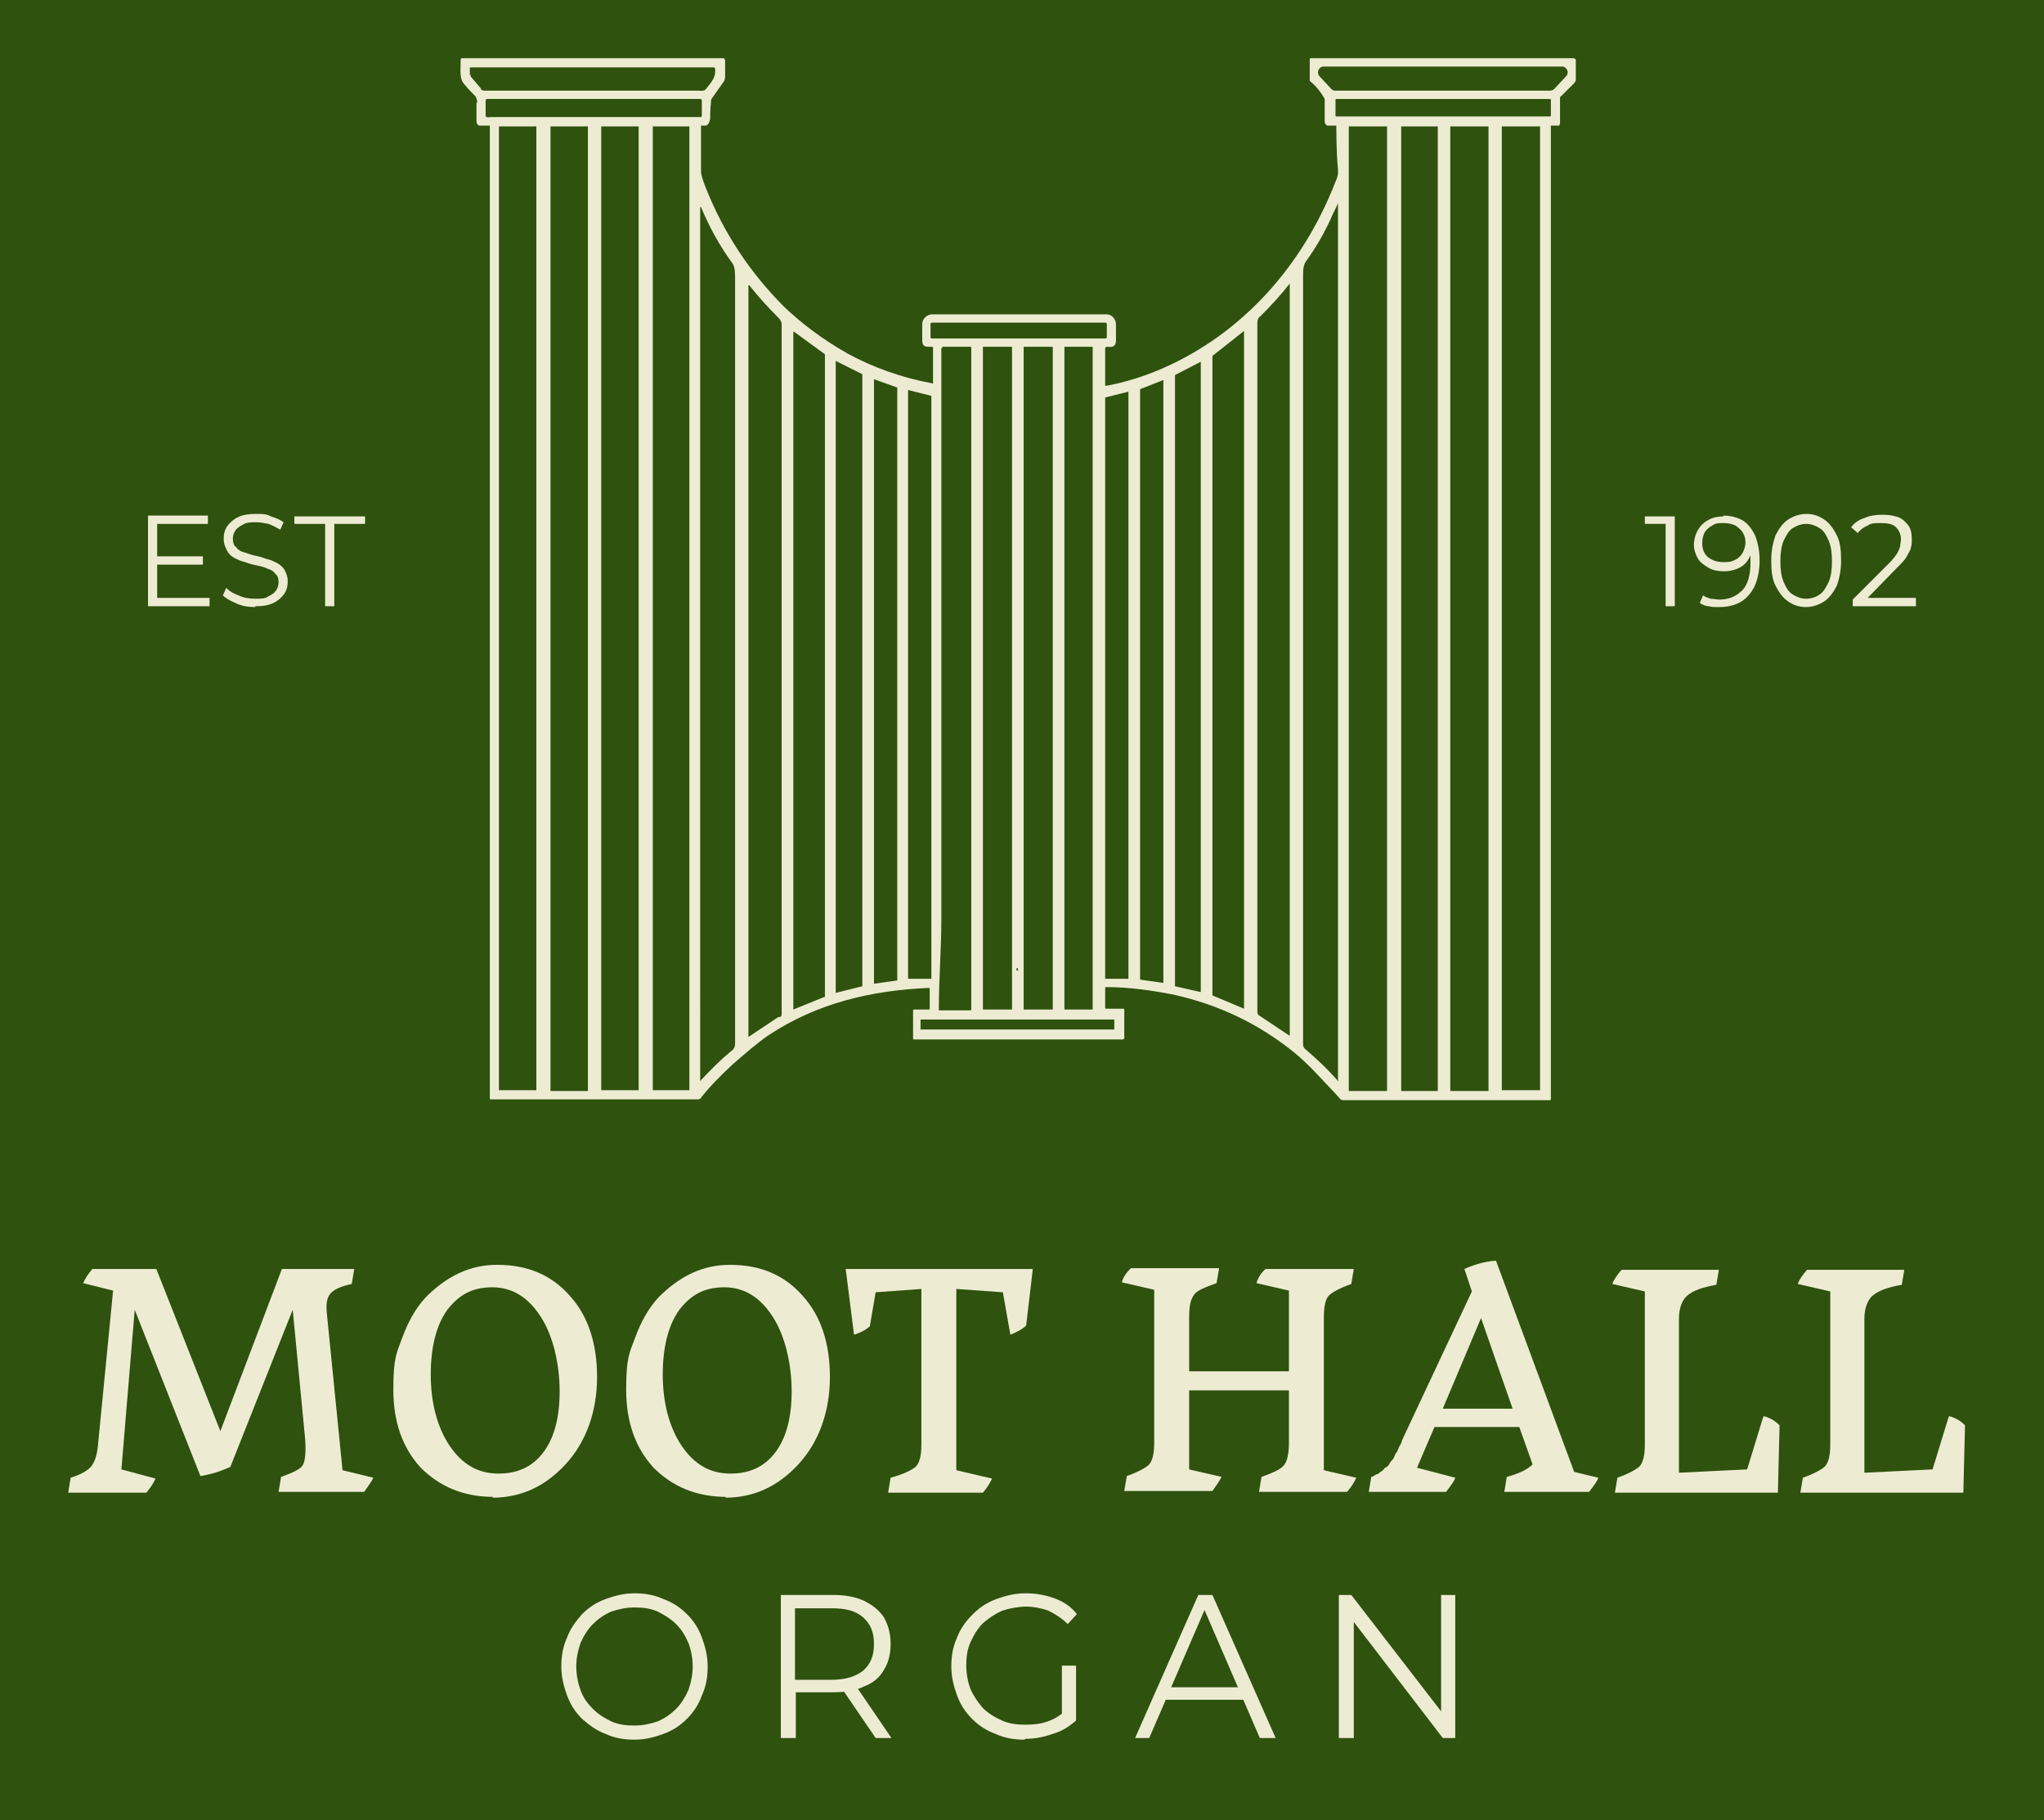 <svg xmlns="http://www.w3.org/2000/svg" xmlns:xlink="http://www.w3.org/1999/xlink" id="Layer_1" viewBox="0 0 245.8 218.9"><defs><style>      .st0 {        fill: none;      }      .st1 {        fill: #edecd3;      }      .st2 {        fill: #2f520e;      }      .st3 {        clip-path: url(#clippath);      }    </style><clipPath id="clippath"><rect class="st0" width="245.8" height="218.9"></rect></clipPath></defs><rect class="st2" width="245.8" height="218.9"></rect><g class="st3"><path class="st1" d="M41.2,176.8l3.7.9c-.3.6-.7,1.1-1.1,1.7h-10.3l.3-1.8c1.4-.5,2.3-.9,2.6-1.4.3-.5.4-1.5.3-3.1l-1.5-15.6-7.5,18.9c-1.1.5-2.3.9-3.6,1.1l-7.9-20-1.6,19.2,4.1,1.1c-.3.7-.7,1.2-1.1,1.7h-9.4l.3-1.8c1.3-.4,2.1-.9,2.5-1.4.4-.5.7-1.4.8-2.7l1.8-18.4-3.6-.9c.2-.5.6-1.1,1.1-1.7h7.7l7.7,19.5,7.4-19.5h8.7l-.3,1.8c-1.4.3-2.2.7-2.6,1.2-.4.5-.5,1.2-.4,2.3l1.9,19Z"></path><path class="st1" d="M59.3,180c-3.5,0-6.4-1.2-8.7-3.5-2.2-2.4-3.3-5.5-3.3-9.4s.4-4.4,1.1-6.3c.7-1.9,1.6-3.5,2.8-4.8,1.2-1.2,2.5-2.2,4-2.9,1.5-.7,3-1,4.6-1,3.6,0,6.5,1.2,8.7,3.7,2.2,2.4,3.3,5.7,3.3,9.8s-1.3,7.8-3.8,10.5c-2.5,2.7-5.4,4-8.8,4M60,177.2c2.2,0,4-.8,5.3-2.5,1.3-1.7,2-4.1,2-7.4s-.8-6.7-2.3-9c-1.5-2.3-3.4-3.5-5.8-3.5s-4,.9-5.4,2.7c-1.3,1.8-2,4.4-2,7.8s.8,6.4,2.3,8.6c1.5,2.2,3.4,3.3,5.8,3.3"></path><path class="st1" d="M87.3,180c-3.5,0-6.4-1.2-8.7-3.5-2.2-2.4-3.3-5.5-3.3-9.4s.4-4.4,1.1-6.3,1.6-3.5,2.8-4.8c1.2-1.2,2.5-2.2,4-2.9,1.5-.7,3-1,4.6-1,3.6,0,6.5,1.2,8.7,3.7,2.2,2.4,3.3,5.7,3.3,9.8s-1.3,7.8-3.8,10.5c-2.5,2.7-5.4,4-8.8,4M87.9,177.2c2.2,0,4-.8,5.3-2.5,1.3-1.7,2-4.1,2-7.4s-.8-6.7-2.3-9c-1.5-2.3-3.4-3.5-5.8-3.5s-4,.9-5.4,2.7c-1.3,1.8-2,4.4-2,7.8s.8,6.4,2.3,8.6c1.5,2.2,3.4,3.3,5.8,3.3"></path><path class="st1" d="M101.7,152.6h22.5l-.8,6.8c-.4.4-1.1.8-1.9,1.1l-.9-5.1-5.6-.4v21.8l4.3,1c-.2.4-.5,1-1.1,1.7h-11.4l.3-1.8c1.5-.4,2.5-.9,3-1.3.5-.5.7-1.4.7-2.7v-18.7l-5.5.4-.7,4.1c-.6.5-1.2.8-1.9,1l-1-7.9Z"></path><path class="st1" d="M159.2,176.8l3.9.9c-.2.5-.6,1.1-1.1,1.7h-10.6l.3-1.8c1.4-.5,2.3-.9,2.7-1.4.4-.5.6-1.4.6-2.7v-6.3h-12v9.5l3.9.9c-.3.6-.7,1.1-1.1,1.7h-10.6l.3-1.8c1.4-.5,2.3-1,2.7-1.4.4-.5.6-1.3.6-2.6v-18.4l-3.9-.9c.2-.7.6-1.2,1.1-1.7h10.6l-.3,1.8c-1.4.5-2.4.9-2.7,1.4-.4.5-.6,1.3-.6,2.7v6.5h12v-9.7l-3.9-.9c.2-.7.6-1.3,1.1-1.7h10.6l-.3,1.8c-1.4.5-2.3,1-2.7,1.4-.4.4-.6,1.3-.6,2.6v18.4Z"></path><path class="st1" d="M189.3,177l2.9.7c-.1.4-.5.9-1.1,1.7h-10.2l.3-1.8c1.5-.4,2.5-.9,3.1-1.5l-1.6-4.5h-10.2l-2.1,4.9,4.6,1.2c-.1.4-.5.9-1.1,1.7h-9.3l.3-1.8c.2,0,.4-.2.6-.3.2,0,.4-.2.5-.3.1,0,.3-.2.4-.3.1-.2.3-.3.4-.3,0,0,.2-.2.3-.4.1-.2.2-.3.3-.4,0,0,.2-.2.3-.5.1-.3.2-.4.3-.5,0,0,.1-.3.3-.7.2-.3.3-.6.3-.7l8.4-17.9-.9-2.7c1.1-.5,2.4-.9,3.8-1l9.4,25.4ZM173.5,169.4h8.4l-3.8-10.9-4.6,10.9Z"></path><path class="st1" d="M212.1,170.3c.8.2,1.4.6,1.9,1.1l-.2,8.1h-19.6l.3-1.8c1.4-.5,2.3-1,2.7-1.4.4-.5.6-1.3.6-2.6v-18.4l-3.9-.9c.1-.4.5-1,1.1-1.7h11.7l-.3,1.8c-1.7.3-2.8.7-3.5,1.3-.6.5-1,1.5-1,2.8v18.5l8.2-.4,1.9-6.2Z"></path><path class="st1" d="M234.4,170.3c.8.2,1.4.6,1.9,1.1l-.2,8.1h-19.6l.3-1.8c1.4-.5,2.3-1,2.7-1.4.4-.5.6-1.3.6-2.6v-18.4l-3.9-.9c.1-.4.5-1,1.1-1.7h11.7l-.3,1.8c-1.7.3-2.8.7-3.5,1.3-.6.5-1,1.5-1,2.8v18.5l8.2-.4,1.9-6.2Z"></path><path class="st1" d="M76.3,209.2c-1.3,0-2.4-.2-3.5-.7-1.1-.4-2-1.1-2.8-1.8-.8-.8-1.4-1.7-1.8-2.8-.4-1.1-.7-2.2-.7-3.5s.2-2.4.7-3.5c.4-1.1,1.1-2,1.8-2.8.8-.8,1.7-1.4,2.8-1.8,1.1-.4,2.2-.7,3.5-.7s2.4.2,3.5.7c1.1.4,2,1,2.8,1.8.8.8,1.4,1.7,1.8,2.8.4,1.1.7,2.2.7,3.5s-.2,2.4-.7,3.5c-.4,1.1-1,2-1.8,2.8-.8.8-1.7,1.4-2.8,1.8-1.1.4-2.2.7-3.5.7M76.3,207.5c1,0,1.9-.2,2.8-.5.9-.4,1.6-.9,2.2-1.5.6-.6,1.1-1.4,1.5-2.3.3-.9.5-1.8.5-2.8s-.2-2-.5-2.8c-.4-.9-.8-1.6-1.5-2.3-.6-.6-1.4-1.1-2.2-1.5-.9-.4-1.8-.5-2.8-.5s-1.9.2-2.8.5c-.9.4-1.6.9-2.2,1.5-.6.6-1.1,1.4-1.5,2.3-.3.9-.5,1.8-.5,2.8s.2,2,.5,2.8c.3.9.8,1.6,1.5,2.3s1.4,1.1,2.2,1.5c.9.4,1.8.5,2.8.5"></path><path class="st1" d="M93.9,209v-17.2h6.3c1.4,0,2.6.2,3.7.7,1,.5,1.8,1.1,2.4,2,.5.9.8,1.9.8,3.2s-.3,2.3-.8,3.1c-.5.9-1.3,1.6-2.4,2-1,.5-2.2.7-3.7.7h-5.3l.8-.8v6.3h-1.8ZM95.6,202.9l-.8-.9h5.2c1.7,0,2.9-.4,3.8-1.1.9-.8,1.3-1.8,1.3-3.2s-.4-2.4-1.3-3.2c-.9-.8-2.1-1.1-3.8-1.1h-5.2l.8-.9v10.4ZM105.3,209l-4.3-6.3h1.9l4.3,6.3h-1.9Z"></path><path class="st1" d="M123.2,209.2c-1.3,0-2.4-.2-3.5-.7-1.1-.4-2-1-2.8-1.8s-1.4-1.7-1.8-2.8c-.4-1.1-.7-2.2-.7-3.5s.2-2.4.7-3.5c.4-1.1,1.1-2,1.9-2.8.8-.8,1.7-1.4,2.8-1.8,1.1-.4,2.2-.7,3.5-.7s2.4.2,3.5.6c1.1.4,2,1,2.7,1.9l-1.1,1.2c-.7-.7-1.5-1.2-2.3-1.6-.8-.3-1.8-.5-2.7-.5s-2,.2-2.9.5c-.9.4-1.6.9-2.3,1.5-.6.6-1.1,1.4-1.5,2.3-.4.9-.5,1.8-.5,2.8s.2,2,.5,2.8c.4.9.9,1.6,1.5,2.3.6.6,1.4,1.1,2.3,1.5.9.4,1.8.5,2.8.5s1.9-.1,2.7-.4c.9-.3,1.6-.8,2.4-1.5l1,1.4c-.8.7-1.7,1.3-2.8,1.6-1.1.4-2.2.6-3.3.6M127.7,206.7v-6.4h1.7v6.6l-1.7-.2Z"></path><path class="st1" d="M136.5,209l7.6-17.2h1.7l7.6,17.2h-1.9l-7-16.2h.7l-7,16.2h-1.8ZM139.5,204.4l.5-1.5h9.7l.5,1.5h-10.8Z"></path><polygon class="st1" points="161 209 161 191.8 162.5 191.8 174 206.7 173.3 206.7 173.3 191.8 175 191.8 175 209 173.5 209 162 194 162.8 194 162.8 209 161 209"></polygon><path class="st1" d="M18.9,71.9h6.3v1h-7.4v-10.9h7.2v1h-6.1v8.9ZM18.8,66.9h5.6v1h-5.6v-1Z"></path><path class="st1" d="M30.7,73c-.8,0-1.5-.1-2.2-.4-.7-.3-1.3-.6-1.7-1l.4-.9c.4.4.9.7,1.5.9.6.3,1.3.4,2,.4s1.2,0,1.6-.3c.4-.2.7-.4.9-.7.2-.3.3-.6.3-1s-.1-.8-.4-1c-.2-.3-.5-.5-.9-.6-.4-.2-.8-.3-1.3-.4-.5-.1-.9-.2-1.4-.4-.5-.1-.9-.3-1.3-.5-.4-.2-.7-.5-.9-.9-.2-.4-.4-.8-.4-1.4s.1-1,.4-1.5c.3-.4.7-.8,1.3-1.1.6-.3,1.3-.4,2.2-.4s1.2,0,1.8.3c.6.2,1.1.4,1.5.7l-.4.9c-.5-.3-.9-.5-1.4-.7-.5-.1-1-.2-1.5-.2s-1.2,0-1.6.3c-.4.2-.7.4-.9.7-.2.3-.3.6-.3,1s.1.8.4,1c.2.3.5.5.9.6.4.1.8.3,1.3.4.5.1.9.2,1.4.4.5.1.9.3,1.3.5.4.2.7.5.9.8.2.4.4.8.4,1.4s-.1,1-.4,1.5c-.3.4-.7.8-1.3,1.1s-1.3.4-2.2.4"></path><polygon class="st1" points="39.1 72.9 39.1 63 35.4 63 35.4 62.1 43.9 62.1 43.9 63 40.2 63 40.2 72.9 39.1 72.9"></polygon><polygon class="st1" points="200.3 72.9 200.3 62.5 200.8 63 197.8 63 197.8 62.1 201.4 62.1 201.4 72.9 200.3 72.9"></polygon><path class="st1" d="M207.2,62c.9,0,1.7.2,2.4.6.6.4,1.1,1,1.5,1.9.3.8.5,1.8.5,2.9s-.2,2.2-.6,3.1c-.4.8-1,1.5-1.7,1.9-.7.4-1.6.6-2.5.6s-.9,0-1.3-.1c-.4,0-.8-.2-1.1-.4l.4-.9c.3.2.6.3.9.4.4,0,.7.1,1.1.1,1.1,0,2-.4,2.7-1.1.7-.7,1-1.9,1-3.3s0-.5,0-.9c0-.3,0-.7-.2-1l.4.3c-.1.5-.3,1-.6,1.4-.3.4-.7.7-1.2.9-.5.2-1,.3-1.6.3s-1.3-.1-1.8-.4c-.5-.3-1-.6-1.3-1.1-.3-.5-.5-1.1-.5-1.7s.2-1.3.5-1.8c.3-.5.7-.9,1.3-1.2.5-.3,1.2-.4,1.8-.4M207.2,62.9c-.5,0-.9,0-1.3.3-.4.2-.7.5-.9.8-.2.4-.3.8-.3,1.3,0,.7.2,1.3.7,1.7.5.4,1.1.6,1.9.6s1-.1,1.4-.3c.4-.2.7-.5.9-.9.2-.4.3-.8.3-1.2s-.1-.8-.3-1.1c-.2-.4-.5-.6-.9-.9-.4-.2-.9-.3-1.5-.3"></path><path class="st1" d="M217.2,73c-.8,0-1.5-.2-2.2-.7-.6-.4-1.1-1.1-1.5-1.9-.4-.8-.5-1.8-.5-3s.2-2.1.5-3c.4-.8.9-1.5,1.5-1.9.6-.4,1.4-.7,2.2-.7s1.5.2,2.2.7c.6.4,1.1,1.1,1.5,1.9.4.8.5,1.8.5,3s-.2,2.1-.5,3c-.4.8-.9,1.5-1.5,1.9-.6.4-1.4.7-2.2.7M217.2,72c.6,0,1.2-.2,1.6-.5.5-.3.8-.9,1.1-1.5.3-.7.4-1.5.4-2.5s-.1-1.8-.4-2.5c-.3-.7-.6-1.2-1.1-1.5-.5-.3-1-.5-1.6-.5s-1.1.2-1.6.5c-.5.3-.8.9-1.1,1.5-.3.7-.4,1.5-.4,2.5s.1,1.8.4,2.5c.3.7.6,1.2,1.1,1.5.5.3,1,.5,1.6.5"></path><path class="st1" d="M222.8,72.9v-.8l4.4-4.4c.4-.4.7-.8.9-1.1.2-.3.3-.6.4-.9,0-.3.1-.5.1-.8,0-.6-.2-1.1-.6-1.5-.4-.4-1-.5-1.8-.5s-1.2,0-1.6.3c-.5.2-.9.5-1.2.9l-.8-.7c.4-.5.9-.9,1.6-1.1.6-.3,1.4-.4,2.2-.4s1.3.1,1.9.3c.5.2.9.6,1.2,1,.3.4.4,1,.4,1.6s0,.7-.1,1c0,.3-.3.7-.5,1.1-.2.4-.6.8-1.1,1.3l-4,4.1-.3-.4h6.5v1h-7.4Z"></path><path class="st1" d="M160.7,14.2c0,2,0,4.1.2,6.2,0,.1,0,.3,0,.4,0,.4-.2.8-.4,1.3-3.9,9.9-11.1,18-20.7,22.2-2.3,1-4.6,1.7-6.8,2.1,0,0,0,0,0,0,0,0-.1,0-.1-.1v-4.4s0,0,0,0c0-.1.1-.2.2-.2.8.1,1.1-.1,1.1-.8,0-.3,0-1.2,0-1.9,0-.6-.5-1.2-1.1-1.2h-.1c0,0-.1,0-.2,0-.7,0-4.1,0-10.2,0-6.1,0-9.5,0-10.2,0-.1,0-.2,0-.3,0h0c-.6,0-1.2.5-1.2,1.2h0c0,1,0,1.6,0,1.9,0,.9.5.8,1.2.8,0,0,.1,0,.1.1v4.3s0,0,0,0c0,0,0,.1-.1,0-3.7-.7-7.1-1.9-10.2-3.6-3-1.7-5.5-3.6-7.6-5.6-4.1-4.1-7.3-8.9-9.5-14.5-.3-.8-.5-1.4-.5-1.8,0-1.9,0-4.1,0-6.5h-25.4v118c0,0,0,.1.1.1h24.8c.2,0,.4,0,.5-.2,1.1-1.4,2.4-2.7,3.8-4,1.6-1.4,3-2.6,4.3-3.5,5.9-3.9,12.4-5.4,19.3-5.7h0c0,0,.1,0,.1.1v2.4c0,0,0,.1-.1.1h-1.8c0,0-.1,0-.1.1v3.4c0,0,0,.1.1.1h25.1c0,0,.2,0,.2-.2v-3.4c0,0,0-.1-.1-.1h-2.1c0,0-.1,0-.1-.1v-2.4s0,0,0,0c0,0,0-.1.1-.1,2.8,0,5.5.4,8.1.9,5.4,1.2,10.3,3.5,14.7,7.1.7.6,1.7,1.5,2.8,2.7,1.3,1.4,2.2,2.3,2.6,2.8,0,0,.2.1.3.1h24.9c0,0,.1,0,.1-.1V14.2h-25.7ZM64.5,131.1h0c0,0,0,0,0,0h-4.5s0,0,0,0V15.2c0,0,0,0,0,0h4.5s0,0,0,0v115.9ZM70.7,131.2s0,0,0,0h-4.5s0,0,0,0V15.2s0,0,0,0h4.5s0,0,0,0v116ZM76.8,131.1h0c0,0,0,0,0,0h-4.5s0,0,0,0V15.2c0,0,0,0,0,0h4.5s0,0,0,0v115.9ZM82.9,131.1c0,0,0,0,0,0h-4.4c0,0,0,0,0,0V15.2c0,0,0,0,0,0h4.4c0,0,0,0,0,0v115.9ZM88.4,125.2c0,.6,0,.9-.6,1.3-1.2,1-2.4,2.2-3.6,3.5,0,0,0,0,0,0,0,0,0,0,0,0V25s0,0,0-.1c0,0,.1,0,.1,0,1,2.4,2.2,4.6,3.8,6.8.3.4.3,1.3.3,1.9,0,35.6,0,66.1,0,91.6M93.6,122.3l-3.6,2.4s0,0,0,0c0,0,0,0,0,0V34.3s0,0,0,0c0,0,0,0,.1,0,1.1,1.4,2.3,2.7,3.5,3.9.2.2.4.5.4.8v82.9c0,.2,0,.3-.2.4M99.1,119.9s0,0,0,0l-3.7,1.5s0,0,0,0c0,0,0,0,0,0V39.9s0,0,0,0c0,0,0,0,.1,0l3.7,2.7s0,0,0,0v77.3ZM103.7,118.6s0,0,0,0l-3.2.8s0,0,0,0c0,0,0,0,0,0V43.4s0,0,0,0c0,0,0,0,0,0l3.2,1.6s0,0,0,0v73.5ZM107.9,117.9s0,0,0,0l-2.8.4s0,0,0,0c0,0,0,0,0,0V45.6s0,0,0,0c0,0,0,0,0,0l2.8,1s0,0,0,0v71.3ZM109.2,117.8h0s0,0,0,0V46.9s0,0,0,0c0,0,0,0,0,0l2.8.7s0,0,0,0v70.1s0,0,0,0h-2.8ZM134,122.6s0,0,0,0v1.2s0,0,0,0h-23.3s0,0,0,0v-1.2s0,0,0,0h23.3ZM113.3,41.8c0,0,0-.1.1-.1h3.3c0,0,.1,0,.1.1v79.6c0,0,0,.1-.1.1h-3.8s0,0,0,0c0-3.9.3-7.3.3-11,0-19.1,0-42,0-68.6M118.2,121.4V41.7s0,0,0,0h3.5s0,0,0,0v79.7s0,0,0,0h-3.5s0,0,0,0M122.5,116.7c0,0-.1,0-.2,0-.1,0-.1-.2,0-.3,0,0,0,0,0,0,0,0,.1,0,.1.1,0,0,0,0,0,.1,0,0,0,0,0,0M122.5,117c0,0,0,.2,0,.3,0,0,0,0,0,0,0,0,0,0,0,0,0-.2,0-.3,0-.3,0,0,0,0,0,0,0,0,0,0,0,0M123.1,121.4V41.7s0,0,0,0h3.5s0,0,0,0v79.7s0,0,0,0h-3.5s0,0,0,0M128,121.4V41.7c0,0,0,0,0,0h3.4c0,0,0,0,0,0v79.7c0,0,0,0,0,0h-3.4c0,0,0,0,0,0M112.1,40.7c-.1,0-.2,0-.2-.2v-1.5c0-.1,0-.2.2-.2h20.8c.1,0,.2,0,.2.2v1.5c0,.1,0,.2-.2.2h-20.8ZM135.7,117.7s0,0,0,0h-2.8s0,0,0,0V47.8s0,0,0,0l2.8-.7s0,0,0,0c0,0,0,0,0,0v70.6ZM139.9,118.2s0,0,0,0c0,0,0,0,0,0l-2.8-.4s0,0,0,0V46.8s0,0,0,0l2.8-1.1s0,0,0,0c0,0,0,0,0,0v72.6ZM144.4,119.3s0,0,0,0c0,0,0,0,0,0l-3.1-.7s0,0,0,0V45.1s0,0,0,0l3.1-1.6s0,0,0,0c0,0,0,0,0,0v75.7ZM149.7,121.3s0,0,0,0c0,0,0,0-.1,0l-3.8-1.6s0,0,0,0V42.8s0,0,0,0l3.8-3s0,0,0,0c0,0,0,0,0,0v81.5ZM155.1,124.5s0,0,0,0c0,0,0,0-.1,0l-3.6-2.4c-.1,0-.2-.3-.2-.4V38.8c0-.3.1-.6.4-.8,1.2-1.2,2.4-2.5,3.5-3.9,0,0,0,0,0,0,0,0,0,0,0,0v90.4ZM161,130s0,0,0,0c0,0-.1,0-.1,0-1.2-1.4-2.6-2.7-4-3.9-.1-.1-.2-.3-.2-.5,0-21.2,0-52.1,0-92.6,0-.7.1-1.2.3-1.5,1.3-1.8,2.4-3.7,3.3-5.8.3-.6.5-1,.6-1.3,0,0,0,0,0,0,0,0,0,0,0,0v105.5ZM166.8,131.2h0s0,0,0,0h-4.6s0,0,0,0V15.2s0,0,0,0h4.6s0,0,0,0v116ZM172.9,131.2s0,0,0,0h-4.4s0,0,0,0V15.2s0,0,0,0h4.4s0,0,0,0v116ZM179,131.2s0,0,0,0h-4.6s0,0,0,0V15.2s0,0,0,0h4.6s0,0,0,0v116ZM185.2,131.1s0,0,0,0h-4.6s0,0,0,0V15.2s0,0,0,0h4.6s0,0,0,0v116Z"></path><path class="st1" d="M57.3,12.3c0,.8,0,1.6,0,2.3,0,.2.1.4.3.5h27.3c.3-.1.4-.4.5-.8,0-.4,0-1.1.1-2,0-.2,0-.4.2-.6l1.2-1.7c.2-.2.3-.5.3-.8v-1.9c0-.1-.1-.3-.2-.3h-31.4c-.1,0-.2,0-.2.2,0,1.3-.2,2.3.5,3,.4.5.8.9,1.2,1.3.2.2.3.6.3.9M84.4,13.9c0,0,0,.2-.2.2h-25.6c0,0-.2,0-.2-.2v-1.8c0,0,0-.2.2-.2h25.6c0,0,.2,0,.2.2v1.8ZM56.5,9v-.8c0,0,0,0,0,0,0,0,0-.1.1-.1h29.2c0,0,.2,0,.2.2.1,1-.4,1.5-1.1,2.4-.2.3-.7.2-1,.2-8.5,0-17,0-25.6,0-.2,0-.4,0-.5-.3l-1.2-1.4s0-.1,0-.2"></path><path class="st1" d="M157.6,9.8c.6.5,1.2,1.2,1.7,2.1,0,0,0,0,0,.2v2.5c0,.2.1.4.3.5h27.9c0,0,.1-.2.1-.3v-2.9c0-.2,0-.3.2-.4l1.5-1.5c.1-.1.2-.3.2-.4v-2.3c0-.2-.1-.3-.3-.3h-31.6c0,0-.1,0-.1.1v2.5c0,0,0,.2.1.2M186.5,13.9c0,0,0,.1-.1.1h-25.7c0,0-.1,0-.1-.1v-1.9c0,0,0-.1.1-.1h25.7c0,0,.1,0,.1.1v1.9ZM159.2,8h28.6c.2,0,.3,0,.5.2.3.3.3.7,0,1l-1.4,1.5c-.1.1-.3.2-.5.2h-25.8c-.2,0-.3,0-.5-.2l-1.4-1.5c-.1-.1-.2-.3-.2-.5,0-.4.3-.7.7-.7"></path></g></svg>